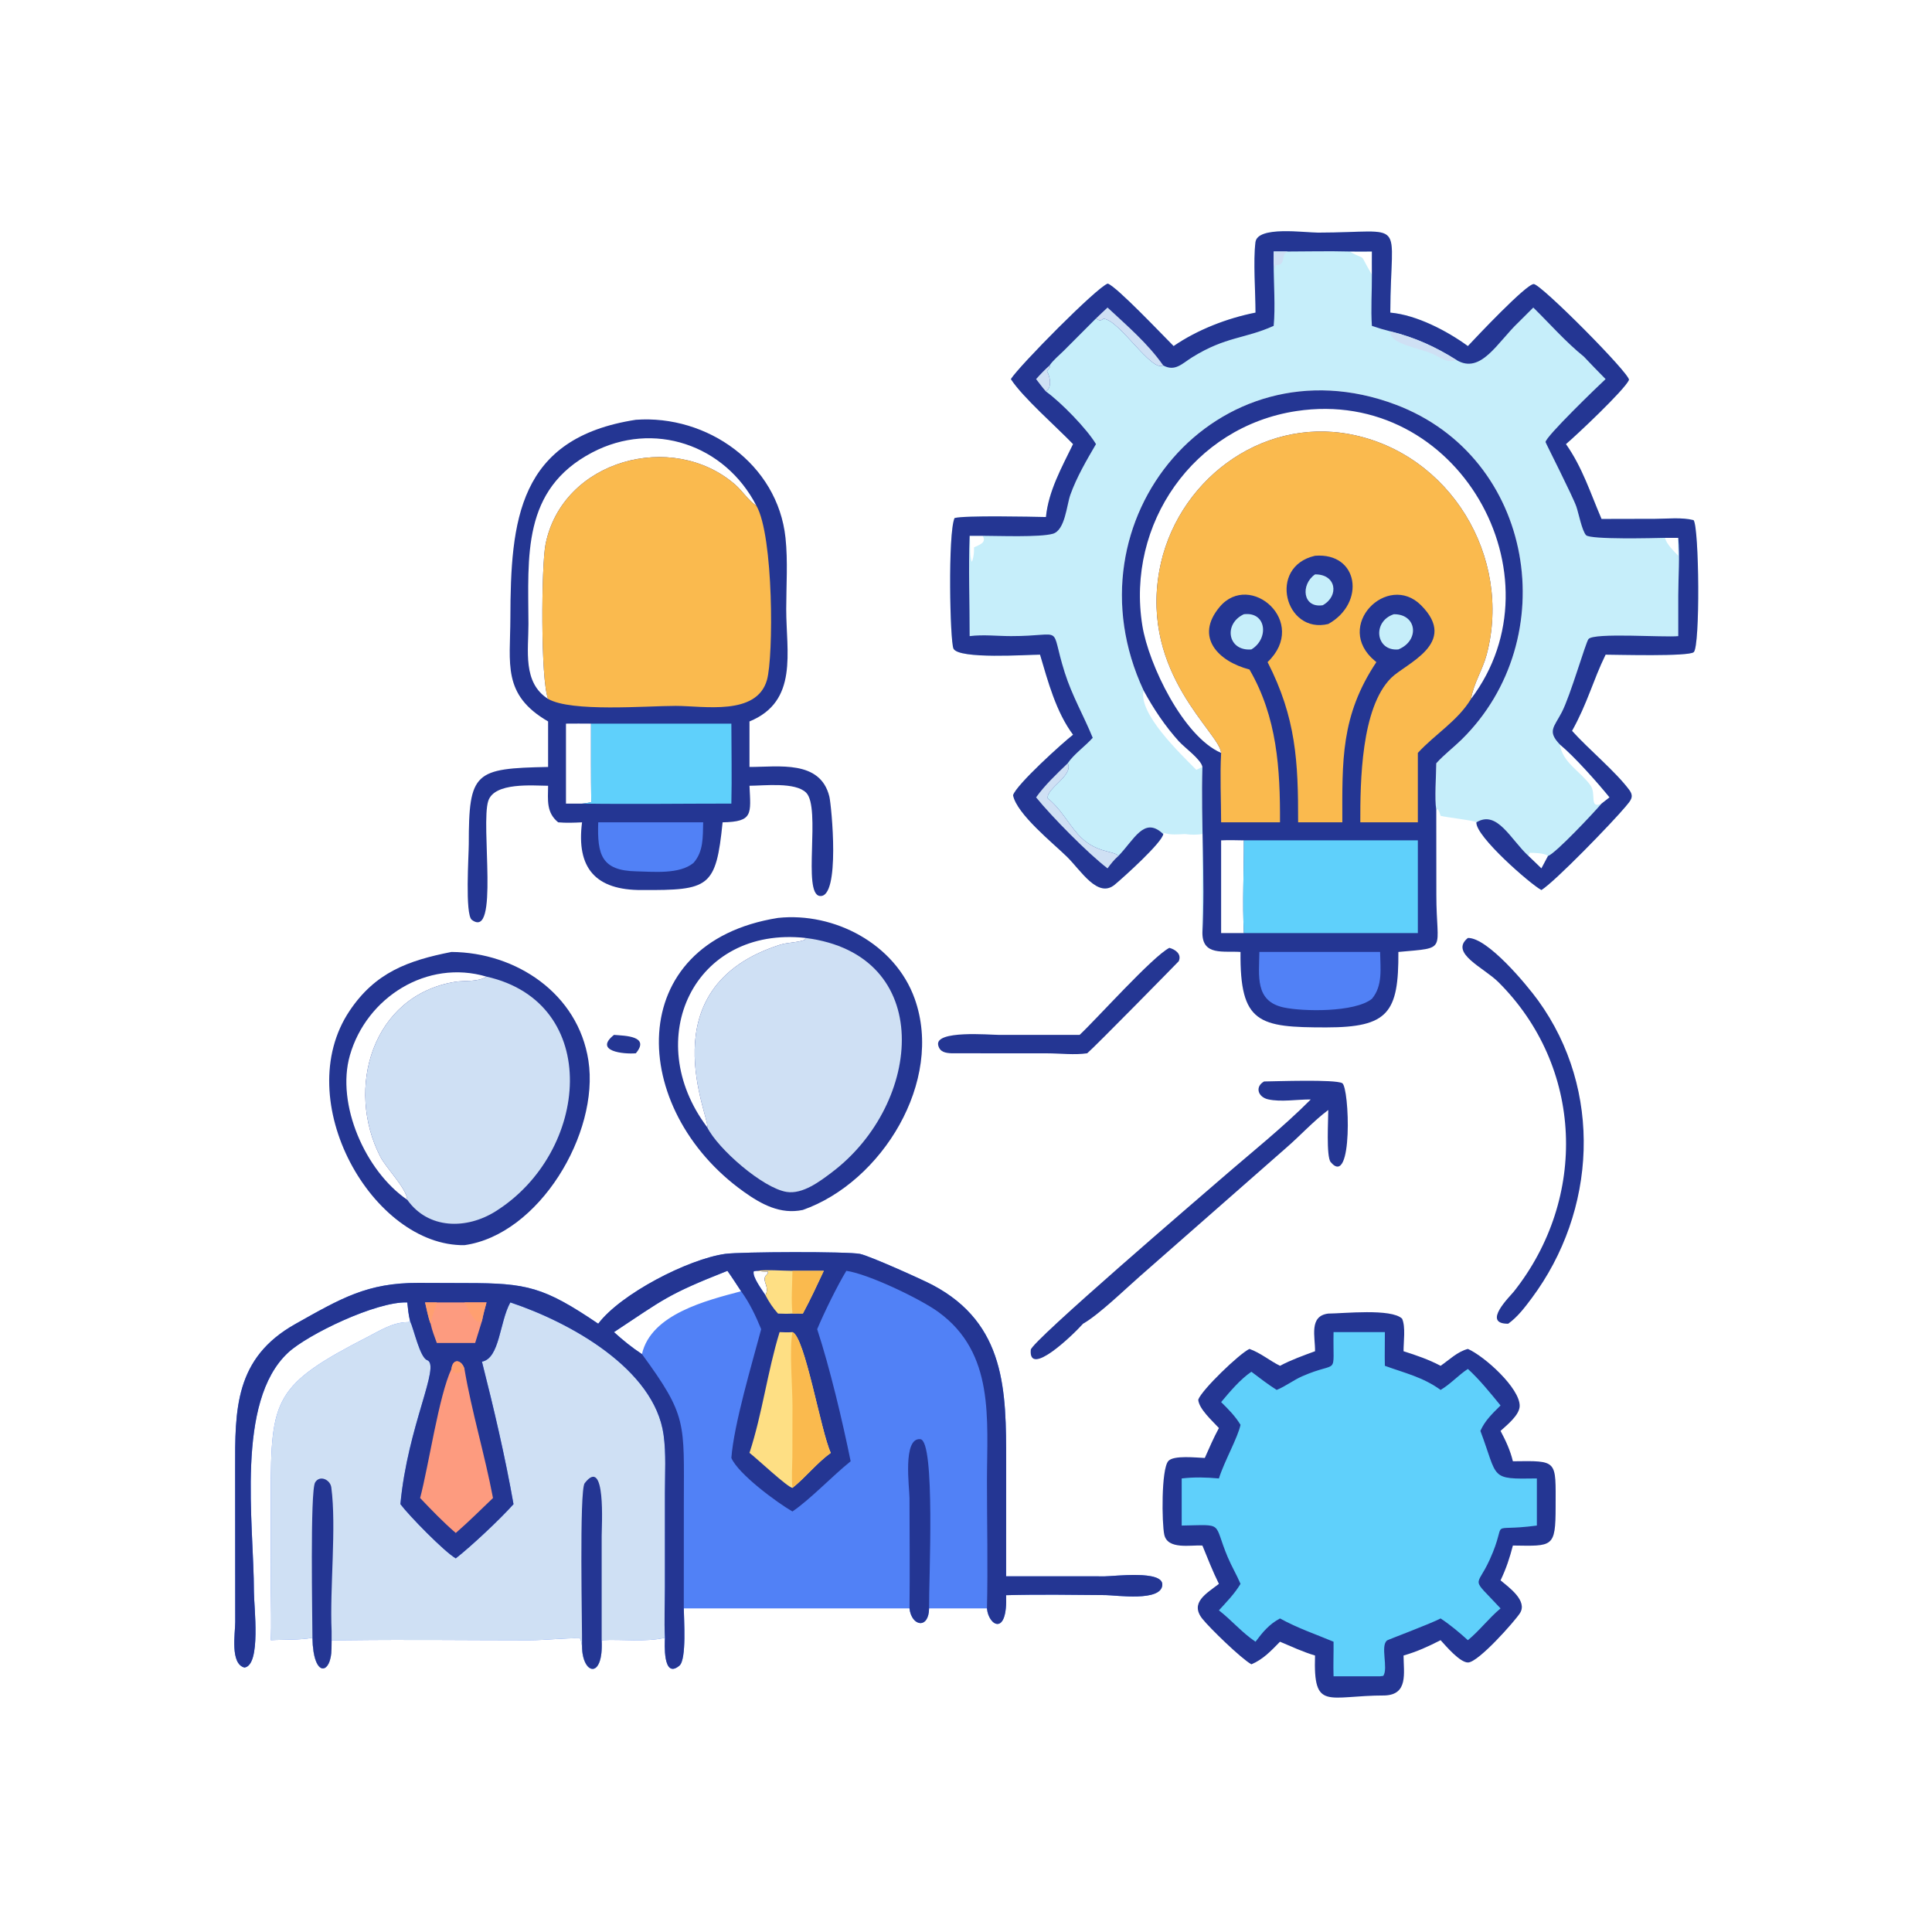 <?xml version="1.0" encoding="utf-8" ?>
<svg xmlns="http://www.w3.org/2000/svg" xmlns:xlink="http://www.w3.org/1999/xlink" width="1024" height="1024">
	<path fill="#C6EEFA" transform="scale(2 2)" d="M332.724 82.845C332.726 77.589 332.081 69.102 332.714 64.177C333.272 59.823 345.619 61.653 349.312 61.648C373.334 61.617 368.516 57.306 368.445 82.845C375.424 83.469 383.437 87.659 389.006 91.71C391.062 89.51 404.529 75.193 406.473 75.284C408.448 75.376 431.846 98.913 431.703 100.678C430.521 103.347 417.659 115.445 414.994 117.695C419.367 123.901 421.467 130.662 424.424 137.529L438.589 137.498C441.798 137.482 445.707 137.05 448.814 137.839C450.31 139.764 450.589 171.352 448.851 172.832C447.444 174.031 428.669 173.501 425.5 173.492C422.13 180.376 420.754 186.236 416.608 193.686C420.998 198.572 428.137 204.449 431.766 209.333C433.132 211.172 432.136 212.147 430.796 213.755C427.286 217.968 412.086 233.649 408.488 235.868C405.641 234.377 390.989 221.611 391.265 217.927C390.644 217.423 383.356 216.614 381.775 216.208C381.586 215.573 381.414 215.038 381.055 214.471L380.628 214.536L380.648 237.18C380.649 252.267 383.897 251.065 370.586 252.278C370.681 268.383 367.912 272.269 351.462 272.274C333.584 272.279 328.564 271.237 328.748 252.278C324.248 251.955 318.677 253.358 318.649 247.27C318.357 246.626 318.65 223.833 318.649 221.028C317.209 221.254 315.491 221.254 314.055 221.028C312.22 221.103 310.297 221.353 308.523 220.744L308.276 221.028C308.018 223.264 297.636 232.611 295.405 234.453C290.912 238.162 286.457 230.684 282.764 227.056C279.17 223.526 269.411 215.721 268.47 210.739C269.303 207.985 281.64 196.805 284.371 194.711C279.865 188.678 277.731 180.608 275.619 173.492C272.232 173.499 254.109 174.77 252.686 171.904C251.744 170.006 251.17 141.347 252.966 137.292C255.5 136.558 273.359 136.928 277.183 137.019C277.856 130.121 281.381 123.847 284.371 117.695C280.038 113.187 271.014 105.303 267.885 100.462C270.053 97.006 290.644 76.139 293.558 75.158C295.862 75.851 308.275 88.992 311.019 91.71C317.357 87.363 325.236 84.32 332.724 82.845ZM424.424 212.961L426.537 211.309C423.293 207.31 417.213 200.468 413.378 197.294C414.075 202.088 418.839 204.403 421.514 208.152C423.104 210.379 421.06 214.468 424.424 212.961ZM363.566 66.655C361.601 66.69 359.633 66.664 357.667 66.655C362.597 69.456 359.73 66.28 363.566 72.796C363.545 70.749 363.556 68.702 363.566 66.655ZM318.649 203.251C318.237 217.852 319.402 232.78 318.649 247.27C318.677 253.358 324.248 251.955 328.748 252.278C328.564 271.237 333.584 272.279 351.462 272.274C367.912 272.269 370.681 268.383 370.586 252.278C383.897 251.065 380.649 252.267 380.648 237.18L380.628 214.536C380.142 211.898 380.604 205.338 380.628 202.282C382.657 200.009 385.128 198.166 387.302 196.033C414.458 169.395 406.83 121.127 369.815 107.213C322.69 89.499 281.879 137.596 303.063 182.977C301.632 189.067 312.558 199.481 317.036 204.018C317.578 203.769 318.118 203.524 318.649 203.251ZM258.123 145.055C259.594 144.333 261.504 143.862 260.412 141.992L256.963 141.992C257.311 144.173 256.855 146.799 257.491 148.849L257.645 148.7C258.071 147.41 258.146 146.387 258.123 145.055ZM444.757 147.285C444.724 145.748 444.556 144.049 444.757 142.534L441.235 142.534C441.677 144.277 443.561 146 444.757 147.285ZM408.488 230.13L410.237 226.835C409.461 226.081 406.489 225.99 405.402 226.005L405.062 226.835C406.204 227.932 407.364 229.014 408.488 230.13Z"/>
	<path fill="#243693" transform="scale(2 2)" d="M303.063 182.977C281.879 137.596 322.69 89.499 369.815 107.213C406.83 121.127 414.458 169.395 387.302 196.033C385.128 198.166 382.657 200.009 380.628 202.282C380.604 205.338 380.142 211.898 380.628 214.536L380.648 237.18C380.649 252.267 383.897 251.065 370.586 252.278C370.681 268.383 367.912 272.269 351.462 272.274C333.584 272.279 328.564 271.237 328.748 252.278C324.248 251.955 318.677 253.358 318.649 247.27C319.402 232.78 318.237 217.852 318.649 203.251C318.348 201.312 313.883 198.084 312.436 196.486C308.764 192.432 305.66 187.787 303.063 182.977ZM323.611 247.27L329.636 247.27C329.239 239.145 329.657 230.856 329.636 222.706C327.632 222.679 325.612 222.6 323.611 222.706L323.611 247.27ZM323.611 199.526C323.307 194.267 302.303 178.699 307.221 151.319C311.432 127.867 333.832 110.511 357.81 115.083C384.212 120.119 400.853 147.586 393.972 173.511C392.91 177.513 390.52 181.107 389.837 185.216C414.449 152.715 386.419 102.419 343.534 108.94C316.301 113.08 298.41 138.865 302.731 165.779C304.394 176.136 313.642 195.255 323.611 199.526Z"/>
	<path fill="#FABA4E" transform="scale(2 2)" d="M323.611 199.526C323.307 194.267 302.303 178.699 307.221 151.319C311.432 127.867 333.832 110.511 357.81 115.083C384.212 120.119 400.853 147.586 393.972 173.511C392.91 177.513 390.52 181.107 389.837 185.216C386.323 191.048 380.239 194.617 375.745 199.526L375.745 217.927L360.494 217.927C360.481 207.2 360.669 187.637 368.66 179.664C372.531 175.801 386.675 170.505 376.601 160.404C367.722 151.502 353.223 165.929 364.401 175.175L364.755 175.461C355.267 189.705 355.71 201.596 355.732 217.927L344.016 217.927C344.045 201.841 343.482 190.265 335.923 175.461C347.02 164.84 331.268 151.269 323.23 160.832C316.499 168.84 322.875 175.292 331.118 177.422C338.446 190.03 339.278 203.721 339.212 217.927L323.611 217.927C323.6 211.842 323.284 205.591 323.611 199.526Z"/>
	<path fill="#243693" transform="scale(2 2)" d="M348.498 147.285C360.095 146.354 361.961 159.827 352.006 165.366C340.532 168.148 335.857 150.167 348.498 147.285Z"/>
	<path fill="#C6EEFA" transform="scale(2 2)" d="M348.498 152.223C354.091 152.125 355.002 157.899 350.543 160.392C345.196 161.214 344.621 154.904 348.498 152.223Z"/>
	<path fill="#5FD0FB" transform="scale(2 2)" d="M329.636 222.706L375.745 222.706L375.745 247.27L329.636 247.27C329.239 239.145 329.657 230.856 329.636 222.706Z"/>
	<path fill="#5181F6" transform="scale(2 2)" d="M333.746 252.278L365.742 252.278C365.799 256.562 366.517 261.199 363.566 264.705C358.997 268.349 345.222 268.08 340.163 266.979C332.498 265.311 333.677 258.591 333.746 252.278Z"/>
	<path fill="#C6EEFA" transform="scale(2 2)" d="M369.38 162.777C375.504 162.709 376.317 169.747 370.586 172.104C364.565 172.664 363.569 164.697 369.38 162.777Z"/>
	<path fill="#C6EEFA" transform="scale(2 2)" d="M329.636 162.777C335.667 162.035 336.336 169.284 331.632 172.104C325.375 172.644 324.138 165.336 329.636 162.777Z"/>
	<path fill="#243693" transform="scale(2 2)" d="M332.724 82.845C332.726 77.589 332.081 69.102 332.714 64.177C333.272 59.823 345.619 61.653 349.312 61.648C373.334 61.617 368.516 57.306 368.445 82.845C375.424 83.469 383.437 87.659 389.006 91.71C391.062 89.51 404.529 75.193 406.473 75.284C408.448 75.376 431.846 98.913 431.703 100.678C430.521 103.347 417.659 115.445 414.994 117.695C419.367 123.901 421.467 130.662 424.424 137.529L438.589 137.498C441.798 137.482 445.707 137.05 448.814 137.839C450.31 139.764 450.589 171.352 448.851 172.832C447.444 174.031 428.669 173.501 425.5 173.492C422.13 180.376 420.754 186.236 416.608 193.686C420.998 198.572 428.137 204.449 431.766 209.333C433.132 211.172 432.136 212.147 430.796 213.755C427.286 217.968 412.086 233.649 408.488 235.868C405.641 234.377 390.989 221.611 391.265 217.927C396.77 214.548 400.354 222.513 405.062 226.835C406.204 227.932 407.364 229.014 408.488 230.13L410.237 226.835C412.187 226.254 422.498 215.242 424.424 212.961L426.537 211.309C423.293 207.31 417.213 200.468 413.378 197.294C410.016 193.768 411.795 192.776 413.889 188.754C416.19 184.336 420.177 170.374 420.967 169.359C422.344 167.591 441.129 168.975 444.757 168.58L444.757 157.81C444.767 152.797 445.194 147.511 444.757 142.534L441.235 142.534C438.436 142.595 421.513 143.041 420.335 141.835C419.268 140.742 418.335 135.981 417.771 134.315C416.848 131.591 409.581 117.333 409.585 117.152C409.614 115.707 423.332 102.472 425.5 100.462C423.553 98.5 421.638 96.514 419.741 94.503C414.96 90.653 410.728 85.807 406.341 81.502L402.427 85.403C396.839 90.683 392.474 99.297 385.987 95.412C380.429 91.899 374.854 89.375 368.445 87.807C366.786 87.392 365.183 86.917 363.566 86.357C363.255 81.902 363.597 77.278 363.566 72.796C363.545 70.749 363.556 68.702 363.566 66.655C361.601 66.69 359.633 66.664 357.667 66.655C352.198 66.513 346.695 66.64 341.223 66.655L337.533 66.655L337.533 69.842C337.533 74.91 338.01 81.546 337.533 86.357C329.866 89.822 324.889 89.137 315.972 94.665C313.277 96.336 311.436 98.561 308.276 96.853C305.06 98.674 296.86 84.957 292.463 84.454C291.565 85.121 291.346 84.955 290.446 84.394L281.951 92.906C280.748 94.109 279.076 95.462 278.143 96.853L278.241 97.371L277.457 98.334C278.283 99.831 278.866 102.647 277.183 103.746C281.072 106.517 288.032 113.63 290.446 117.695C287.95 121.969 285.343 126.42 283.665 131.088C282.669 133.859 282.281 140.513 279.016 141.452C275.638 142.424 264.463 141.998 260.412 141.992L256.963 141.992C256.626 150.808 256.981 159.751 256.963 168.58C260.58 168.119 264.29 168.574 267.929 168.576C282.555 168.583 278.005 165.071 282.155 178.204C284.108 184.383 287.171 189.617 289.584 195.523C287.58 197.778 284.603 199.829 282.947 202.282C284.613 205.493 277.145 208.993 277.674 211.578C281.145 214.362 282.807 217.851 285.682 221.104C290.188 226.201 295.249 225.358 296.395 226.835C300.57 222.495 303.154 216.471 307.973 220.762L308.276 221.028C308.018 223.264 297.636 232.611 295.405 234.453C290.912 238.162 286.457 230.684 282.764 227.056C279.17 223.526 269.411 215.721 268.47 210.739C269.303 207.985 281.64 196.805 284.371 194.711C279.865 188.678 277.731 180.608 275.619 173.492C272.232 173.499 254.109 174.77 252.686 171.904C251.744 170.006 251.17 141.347 252.966 137.292C255.5 136.558 273.359 136.928 277.183 137.019C277.856 130.121 281.381 123.847 284.371 117.695C280.038 113.187 271.014 105.303 267.885 100.462C270.053 97.006 290.644 76.139 293.558 75.158C295.862 75.851 308.275 88.992 311.019 91.71C317.357 87.363 325.236 84.32 332.724 82.845Z"/>
	<path fill="#CFE0F4" transform="scale(2 2)" d="M282.947 202.282C284.613 205.493 277.145 208.993 277.674 211.578C281.145 214.362 282.807 217.851 285.682 221.104C290.188 226.201 295.249 225.358 296.395 226.835C295.239 227.837 294.406 228.903 293.507 230.13C288.317 226.161 278.739 216.445 274.575 211.309C276.887 208.053 280.077 205.061 282.947 202.282Z"/>
	<path fill="#CFE0F4" transform="scale(2 2)" d="M293.507 81.502C298.732 86.359 304.148 90.978 308.276 96.853C305.06 98.674 296.86 84.957 292.463 84.454C291.565 85.121 291.346 84.955 290.446 84.394C291.465 83.43 292.473 82.45 293.507 81.502Z"/>
	<path fill="#CFE0F4" transform="scale(2 2)" d="M278.143 96.853L278.241 97.371L277.457 98.334C278.283 99.831 278.866 102.647 277.183 103.746C276.26 102.717 275.429 101.551 274.575 100.462C275.717 99.189 276.863 97.988 278.143 96.853Z"/>
	<path fill="#CFE0F4" transform="scale(2 2)" d="M368.445 87.807C374.854 89.375 380.429 91.899 385.987 95.412C383.247 96.338 381.871 94.701 379.377 93.666C375.675 92.129 368.148 91.112 368.445 87.807Z"/>
	<path fill="#CFE0F4" transform="scale(2 2)" d="M337.533 66.655L341.223 66.655C340.405 67.203 340.27 67.529 340.08 68.479L340.02 68.793C339.774 70.037 339.235 70.199 338.08 70.295C337.774 72.7 337.876 70.944 337.533 69.842L337.533 66.655Z"/>
	<path fill="#5181F6" transform="scale(2 2)" d="M158.537 350.8C164.461 342.913 182.347 333.667 192.19 332.29C196.222 331.725 224.799 331.627 227.937 332.302C230.516 332.857 244.302 339.034 247.119 340.521C266.628 350.817 266.643 368.738 266.642 387.325L266.629 417.735L292.788 417.745C295.27 417.741 308.201 416.057 308.023 419.992C307.817 424.541 295.822 422.742 293.015 422.719C284.261 422.648 275.378 422.5 266.629 422.743C267.056 433.832 261.932 430.806 261.557 426.241L246.218 426.241C246.131 431.832 241.562 431.016 241.025 426.241L181.212 426.241C181.233 429.056 181.997 439.784 180.045 441.418C175.579 445.154 176.172 435.304 176.218 434.032C170.86 435.245 164.908 434.36 159.449 434.669C159.964 445.287 154.29 443.785 154.247 436.314C154.132 435.555 154.053 434.857 153.704 434.161C149.614 434.06 144.664 434.683 140.173 434.682C124.249 434.68 108.302 434.479 92.381 434.669C90.885 434.714 89.378 434.674 87.881 434.669L87.858 436.83C87.824 443.823 82.999 444.932 82.798 434.032C79.321 434.678 75.334 434.459 71.774 434.669C71.948 430.275 71.79 425.836 71.784 421.437L71.765 396.005C71.76 370.596 72.702 366.987 97.56 354.226C100.921 352.501 104.051 350.471 107.93 350.382L108.25 350.378L108.672 350.096C108.264 348.461 108.105 346.825 107.934 345.152C99.69 344.874 81.51 353.665 76.356 358.457C62.332 371.49 67.292 403.545 67.291 421.879C67.29 425.682 69.248 441.307 64.784 441.915C60.93 440.937 62.335 432.79 62.34 429.889L62.314 389.379C62.276 373.545 62.176 359.911 78.264 350.879C90.337 344.1 97.314 339.931 110.866 339.982L123.751 340.027C139.625 340.039 144.057 341.007 158.537 350.8ZM162.714 353.026C165.07 355.167 167.458 357.104 170.125 358.853C172.517 348.218 187.329 344.607 196.397 342.195C195.196 340.393 194.035 338.544 192.776 336.784C176.63 343.148 175.859 344.371 162.714 353.026ZM200.461 336.784L199.767 336.874C199.208 338.292 202.145 342.073 202.864 343.272C203.951 341.033 202.237 339.887 202.725 338.435C202.926 337.838 203.589 337.718 203.53 336.982C202.487 337.008 201.495 336.91 200.461 336.784Z"/>
	<path fill="#CFE0F4" transform="scale(2 2)" d="M135.245 345.152C150.99 350.392 173.426 362.741 175.858 380.228C176.557 385.249 176.213 390.531 176.213 395.6L176.209 420.8C176.205 425.198 175.99 429.644 176.218 434.032C170.86 435.245 164.908 434.36 159.449 434.669C159.964 445.287 154.29 443.785 154.247 436.314C154.132 435.555 154.053 434.857 153.704 434.161C149.614 434.06 144.664 434.683 140.173 434.682C124.249 434.68 108.302 434.479 92.381 434.669C90.885 434.714 89.378 434.674 87.881 434.669L87.858 436.83C87.824 443.823 82.999 444.932 82.798 434.032C79.321 434.678 75.334 434.459 71.774 434.669C71.948 430.275 71.79 425.836 71.784 421.437L71.765 396.005C71.76 370.596 72.702 366.987 97.56 354.226C100.921 352.501 104.051 350.471 107.93 350.382L108.25 350.378L108.672 350.096C109.669 352.159 111.259 359.73 113.196 360.446C116.89 361.811 108.032 377.866 106.114 398.617C108.352 401.611 117.716 411.216 120.784 412.98C124.785 409.878 132.636 402.514 136.084 398.617C133.859 385.978 130.875 373.293 127.722 360.852C132.465 359.975 132.352 350.341 135.245 345.152Z"/>
	<path fill="#243693" transform="scale(2 2)" d="M154.247 436.314C154.318 431.946 153.481 394.967 154.943 393.066C160.628 385.678 159.45 404.407 159.449 407.063L159.449 434.669C159.964 445.287 154.29 443.785 154.247 436.314Z"/>
	<path fill="#243693" transform="scale(2 2)" d="M82.798 434.032C82.795 429.175 82.146 395.125 83.51 392.858C84.739 390.813 87.526 392.117 87.799 394.18C89.196 404.735 87.366 420.769 87.881 432.26L87.881 434.669L87.858 436.83C87.824 443.823 82.999 444.932 82.798 434.032Z"/>
	<path fill="#243693" transform="scale(2 2)" d="M158.537 350.8C164.461 342.913 182.347 333.667 192.19 332.29C196.222 331.725 224.799 331.627 227.937 332.302C230.516 332.857 244.302 339.034 247.119 340.521C266.628 350.817 266.643 368.738 266.642 387.325L266.629 417.735L292.788 417.745C295.27 417.741 308.201 416.057 308.023 419.992C307.817 424.541 295.822 422.742 293.015 422.719C284.261 422.648 275.378 422.5 266.629 422.743C267.056 433.832 261.932 430.806 261.557 426.241C261.819 414.993 261.553 403.676 261.555 392.421C261.559 376.182 263.7 358.591 248.665 347.682C243.876 344.207 230.087 337.591 224.29 336.784C221.906 340.699 218.356 347.953 216.564 352.247C219.963 362.659 223.259 376.574 225.433 387.253C220.516 391.198 214.85 397.249 210.008 400.557C206.07 398.317 195.643 390.655 193.818 386.375C194.494 377.39 199.328 361.253 201.723 352.247C200.316 348.806 198.607 345.193 196.397 342.195C195.196 340.393 194.035 338.544 192.776 336.784C176.63 343.148 175.859 344.371 162.714 353.026C165.07 355.167 167.458 357.104 170.125 358.853C182.183 375.338 181.236 376.917 181.225 398.35L181.212 426.241C181.233 429.056 181.997 439.784 180.045 441.418C175.579 445.154 176.172 435.304 176.218 434.032C175.99 429.644 176.205 425.198 176.209 420.8L176.213 395.6C176.213 390.531 176.557 385.249 175.858 380.228C173.426 362.741 150.99 350.392 135.245 345.152C132.352 350.341 132.465 359.975 127.722 360.852C130.875 373.293 133.859 385.978 136.084 398.617C132.636 402.514 124.785 409.878 120.784 412.98C117.716 411.216 108.352 401.611 106.114 398.617C108.032 377.866 116.89 361.811 113.196 360.446C111.259 359.73 109.669 352.159 108.672 350.096C108.264 348.461 108.105 346.825 107.934 345.152C99.69 344.874 81.51 353.665 76.356 358.457C62.332 371.49 67.292 403.545 67.291 421.879C67.29 425.682 69.248 441.307 64.784 441.915C60.93 440.937 62.335 432.79 62.34 429.889L62.314 389.379C62.276 373.545 62.176 359.911 78.264 350.879C90.337 344.1 97.314 339.931 110.866 339.982L123.751 340.027C139.625 340.039 144.057 341.007 158.537 350.8ZM200.461 336.784L199.767 336.874C199.208 338.292 202.145 342.073 202.864 343.272C203.951 341.033 202.237 339.887 202.725 338.435C202.926 337.838 203.589 337.718 203.53 336.982C202.487 337.008 201.495 336.91 200.461 336.784Z"/>
	<path fill="#FEDF84" transform="scale(2 2)" d="M206.601 353.026C207.749 353.082 208.859 353.12 210.008 353.026C213.312 354.173 217.519 379.365 220.164 385.025C216.404 387.75 213.597 391.436 210.008 394.311C208.587 394.083 200.547 386.479 198.621 385.025C202.029 374.631 203.369 363.533 206.601 353.026Z"/>
	<path fill="#FABA4E" transform="scale(2 2)" d="M210.008 353.026C213.312 354.173 217.519 379.365 220.164 385.025C216.404 387.75 213.597 391.436 210.008 394.311C209.715 391.573 209.959 388.717 209.987 385.96L210.014 372.543C210.008 367.355 209.141 357.607 210.008 353.026Z"/>
	<path fill="#FD9B7F" transform="scale(2 2)" d="M119.635 362.779C120.021 359.77 122.406 360.422 123.087 362.779C124.936 373.855 128.511 385.635 130.648 396.989C127.397 400.112 124.183 403.295 120.784 406.257C117.428 403.355 114.389 400.202 111.336 396.989C113.617 388.396 116.289 369.913 119.635 362.779Z"/>
	<path fill="#FF9F70" transform="scale(2 2)" d="M119.635 362.779C120.021 359.77 122.406 360.422 123.087 362.779C121.937 363.937 120.46 364.551 119.635 362.779Z"/>
	<path fill="#FD9B7F" transform="scale(2 2)" d="M115.76 345.152L123.087 345.152L128.933 345.152C128.496 346.792 128.03 348.426 127.722 350.096L125.92 355.907L115.76 355.907C115.15 354.225 114.486 352.555 114.116 350.8C113.436 349.041 113.109 346.991 112.655 345.152L115.76 345.152Z"/>
	<path fill="#FF9F70" transform="scale(2 2)" d="M123.087 345.152L128.933 345.152C128.496 346.792 128.03 348.426 127.722 350.096L126.735 350.323C125.276 349.701 123.912 346.544 123.087 345.152Z"/>
	<path fill="#FF9F70" transform="scale(2 2)" d="M112.655 345.152L115.76 345.152C115.323 347.139 114.401 348.718 114.116 350.8C113.436 349.041 113.109 346.991 112.655 345.152Z"/>
	<path fill="#FEDF84" transform="scale(2 2)" d="M210.008 336.784L218.313 336.784C216.541 340.586 214.752 344.418 212.763 348.111C211.847 348.105 210.922 348.071 210.008 348.111C208.727 348.197 207.463 348.15 206.182 348.111C204.812 346.594 203.815 345.074 202.864 343.272C203.951 341.033 202.237 339.887 202.725 338.435C202.926 337.838 203.589 337.718 203.53 336.982C202.487 337.008 201.495 336.91 200.461 336.784C203.493 336.419 206.94 336.761 210.008 336.784Z"/>
	<path fill="#FABA4E" transform="scale(2 2)" d="M210.008 336.784L218.313 336.784C216.541 340.586 214.752 344.418 212.763 348.111C211.847 348.105 210.922 348.071 210.008 348.111C209.626 344.471 209.96 340.456 210.008 336.784Z"/>
	<path fill="#243693" transform="scale(2 2)" d="M241.025 426.241C241.15 416.505 241.035 406.753 241.024 397.015C241.021 394.275 239.147 380.918 243.9 381.397C247.929 381.803 246.137 418.744 246.218 426.241C246.131 431.832 241.562 431.016 241.025 426.241Z"/>
	<path fill="#243693" transform="scale(2 2)" d="M168.506 111.247C187.374 109.877 206.088 122.93 208.168 142.547C208.822 148.71 208.363 155.193 208.357 161.395C208.347 172.771 211.647 185.869 198.621 191.189L198.621 203.251C206.321 203.264 217.388 201.325 219.788 211.099C220.329 213.3 222.808 238.18 217.237 237.441C212.6 236.825 217.607 214.088 213.654 210.086C210.797 207.192 202.553 208.217 198.621 208.235C198.966 215.734 199.639 217.768 191.495 217.927C189.755 235.277 187.909 235.937 170.125 235.868C157.789 235.941 152.696 230.017 154.247 217.927C152.121 218.03 150.052 218.115 147.925 217.927C144.734 215.322 145.212 212.04 145.252 208.235C141.174 208.203 131.048 207.259 129.398 212.242C127.331 218.488 132.341 249.208 125.04 243.773C123.188 242.394 124.232 226.554 124.232 223.686C124.229 204.503 125.774 203.64 145.252 203.251L145.252 191.189C133.043 184.113 135.222 175.927 135.253 163.852C135.321 137.878 137.274 116.061 168.506 111.247ZM149.989 212.961L154.247 212.961C155.088 212.892 155.869 212.772 156.689 212.573C156.594 205.641 156.632 198.703 156.626 191.77C154.415 191.766 152.199 191.729 149.989 191.77L149.989 212.961ZM145.252 185.216C143.233 180.176 143.452 149.843 144.58 144.219C149.068 121.84 178.178 114.03 194.753 128.351C196.787 130.108 198.212 132.518 200.461 134.033C192.129 117.829 173.186 111.389 156.939 119.91C138.231 129.722 139.996 147.469 140.044 165.382C140.062 172.286 138.437 180.909 145.252 185.216Z"/>
	<path fill="#FABA4E" transform="scale(2 2)" d="M145.252 185.216C143.233 180.176 143.452 149.843 144.58 144.219C149.068 121.84 178.178 114.03 194.753 128.351C196.787 130.108 198.212 132.518 200.461 134.033C205.034 142.035 205.003 174.022 203.255 180.191C200.537 189.784 186.509 187.07 179.081 187.068C171.225 187.067 151.395 188.764 145.252 185.216Z"/>
	<path fill="#5FD0FB" transform="scale(2 2)" d="M156.626 191.77L193.818 191.77C193.822 198.823 193.985 205.912 193.818 212.961C180.635 212.962 167.427 213.147 154.247 212.961C155.088 212.892 155.869 212.772 156.689 212.573C156.594 205.641 156.632 198.703 156.626 191.77Z"/>
	<path fill="#5181F6" transform="scale(2 2)" d="M158.537 217.927L186.347 217.927C186.234 221.748 186.488 225.647 183.772 228.69C180.057 231.756 173.194 231.008 168.628 230.915C159.348 230.726 158.258 226.479 158.537 217.927Z"/>
	<path fill="#243693" transform="scale(2 2)" d="M352.006 348.111C356.005 348.097 368.721 346.691 371.573 349.463C372.552 351.664 371.937 355.671 371.955 358.089C375.366 359.171 378.594 360.274 381.775 361.953C384.127 360.336 386.197 358.225 389.006 357.476C393.493 359.465 402.782 367.893 402.732 372.582C402.705 375.027 399.321 377.679 397.66 379.203C399.061 381.836 400.231 384.339 400.931 387.253C412.935 387.102 412.267 386.861 412.256 399.326C412.246 410.222 411.493 409.721 400.931 409.582C400.098 412.842 399.121 415.773 397.66 418.814C399.863 420.644 404.903 424.226 402.799 427.514C401.502 429.539 391.837 440.52 389.052 440.576C386.892 440.619 383.127 436.146 381.775 434.669C378.539 436.316 375.465 437.743 371.955 438.726C371.99 443.426 373.213 449.067 367.006 449.315C351.748 449.315 348.02 453.591 348.498 438.726C345.327 437.794 342.255 436.356 339.212 435.074C336.899 437.438 334.731 439.763 331.632 441.061C328.908 439.538 320.605 431.476 318.633 428.99C315.252 424.727 319.714 422.3 323.024 419.741C321.386 416.436 320.041 412.996 318.649 409.582C315.553 409.39 309.415 410.763 308.542 406.689C307.892 403.654 307.715 389.409 309.605 387.202C310.996 385.577 317.132 386.314 319.282 386.375C320.478 383.674 321.613 381.046 323.024 378.444C321.358 376.616 317.737 373.417 317.542 370.929C318.524 368.265 328.433 358.742 331.118 357.476C334.106 358.554 336.413 360.562 339.212 361.953C342.226 360.352 345.31 359.269 348.498 358.089C348.567 354.294 346.813 348.744 352.006 348.111Z"/>
	<path fill="#5FD0FB" transform="scale(2 2)" d="M353.405 353.026L367.006 353.026C367.03 356.003 366.921 358.976 367.006 361.953C372.32 363.89 377.091 364.946 381.775 368.342C384.39 366.813 386.46 364.451 389.006 362.779C392.182 365.702 394.932 369.132 397.66 372.465C395.56 374.549 393.527 376.445 392.319 379.203C397.108 391.908 394.6 392.003 407.285 391.805L407.285 404.289C393.442 406.126 399.958 401.954 394.796 413.312C391.245 421.128 389.579 417.527 397.66 426.241C394.55 428.838 392.121 432.104 389.006 434.669C386.704 432.585 384.367 430.623 381.775 428.906C379.129 430.309 367.908 434.507 367.621 434.712C365.715 436.068 367.971 442.093 366.591 444.118L365.742 444.236L353.405 444.236C353.302 441.189 353.444 438.125 353.405 435.074C348.503 433.021 343.917 431.497 339.212 428.906C336.321 430.458 334.655 432.5 332.724 435.074C329.137 432.668 326.409 429.383 323.024 426.758C325.057 424.518 327.195 422.353 328.748 419.741C327.729 417.327 326.372 415.066 325.355 412.648C321.386 403.209 324.631 404.089 313.161 404.289L313.161 391.805C316.512 391.408 319.671 391.503 323.024 391.805C324.407 387.363 328.039 380.979 328.748 377.594C327.348 375.286 325.526 373.452 323.611 371.569C325.894 368.848 328.698 365.505 331.632 363.529C333.831 365.174 336.004 366.881 338.331 368.342C340.697 367.389 342.751 365.756 345.081 364.733C355.071 360.345 353.186 365.251 353.405 353.026Z"/>
	<path fill="#243693" transform="scale(2 2)" d="M206.182 243.256C221.146 241.676 237.218 250.174 242.395 264.65C250.22 286.53 233.689 313.28 212.763 320.646C206.841 321.903 201.803 319.18 197.09 315.814C166.484 293.954 164.916 249.82 206.182 243.256ZM213.471 248.569C183.906 245.327 169.817 275.382 187.402 298.707C188.433 296.716 171.15 261.786 206.648 250.394C208.817 249.698 211.142 249.85 213.258 249.077L213.471 248.569Z"/>
	<path fill="#CFE0F4" transform="scale(2 2)" d="M213.471 248.569C248.009 252.915 244.589 292.381 220.525 310.622C217.315 313.055 212.748 316.546 208.468 315.871C202.176 314.878 190.222 304.456 187.402 298.707C188.433 296.716 171.15 261.786 206.648 250.394C208.817 249.698 211.142 249.85 213.258 249.077L213.471 248.569Z"/>
	<path fill="#243693" transform="scale(2 2)" d="M119.635 252.278C136.781 252.389 153.205 263.316 155.936 281.062C158.9 300.327 142.857 327.213 123.087 329.98C98.779 330.328 76.692 291.647 92.656 267.86C99.465 257.714 108.107 254.553 119.635 252.278ZM128.933 258.818C113.198 254.152 97.122 264.294 92.718 279.698C89.014 292.658 96.848 310.386 107.934 317.959C107.784 315.02 102.342 309.556 100.791 306.547C91.487 288.495 98.593 263.827 120.575 260.2C123.25 259.758 126.558 260.315 128.933 258.818Z"/>
	<path fill="#CFE0F4" transform="scale(2 2)" d="M128.933 258.818C159.678 265.723 156.327 305.367 131.304 321.037C123.627 325.845 113.493 325.811 107.934 317.959C107.784 315.02 102.342 309.556 100.791 306.547C91.487 288.495 98.593 263.827 120.575 260.2C123.25 259.758 126.558 260.315 128.933 258.818Z"/>
	<path fill="#243693" transform="scale(2 2)" d="M334.993 286.602C338.299 286.557 353.748 285.998 355.696 287.043C357.625 288.078 358.597 315.083 352.648 307.969C351.421 306.502 352.022 296.599 352.006 294.16C348.004 297.152 344.555 301.001 340.757 304.272L302.103 338.213C298.137 341.675 291.285 348.366 287.018 350.8C284.061 354.093 272.517 365.084 273.166 357.702C273.362 355.472 318.762 316.587 323.559 312.424C331.509 305.524 339.937 298.832 347.366 291.368C343.833 291.336 339.48 292.104 336.068 291.339C333.362 290.732 332.511 287.992 334.993 286.602Z"/>
	<path fill="#243693" transform="scale(2 2)" d="M389.006 248.569C394.229 248.453 404.626 261.001 407.641 265.169C424.828 288.932 423.116 320.949 405.922 344.028C404.109 346.461 402.177 349.018 399.69 350.8C392.576 350.862 400.182 343.548 401.21 342.248C420.793 317.499 419.662 282.723 397.069 260.252C393.215 256.419 384.047 252.555 389.006 248.569Z"/>
	<path fill="#243693" transform="scale(2 2)" d="M309.892 251.191C311.47 251.608 313.233 252.843 312.37 254.745C312.345 254.8 290.035 277.545 288.119 279.131C284.805 279.633 280.915 279.152 277.529 279.146L252.158 279.131C250.601 279.053 249.079 278.838 248.635 277.008C247.65 272.939 262.443 274.251 264.538 274.25L286.109 274.257C290.706 269.955 305.428 253.49 309.892 251.191Z"/>
	<path fill="#243693" transform="scale(2 2)" d="M162.714 274.257C165.625 274.494 172.358 274.533 168.506 279.131C165.293 279.417 157.268 278.596 162.714 274.257Z"/>
</svg>
